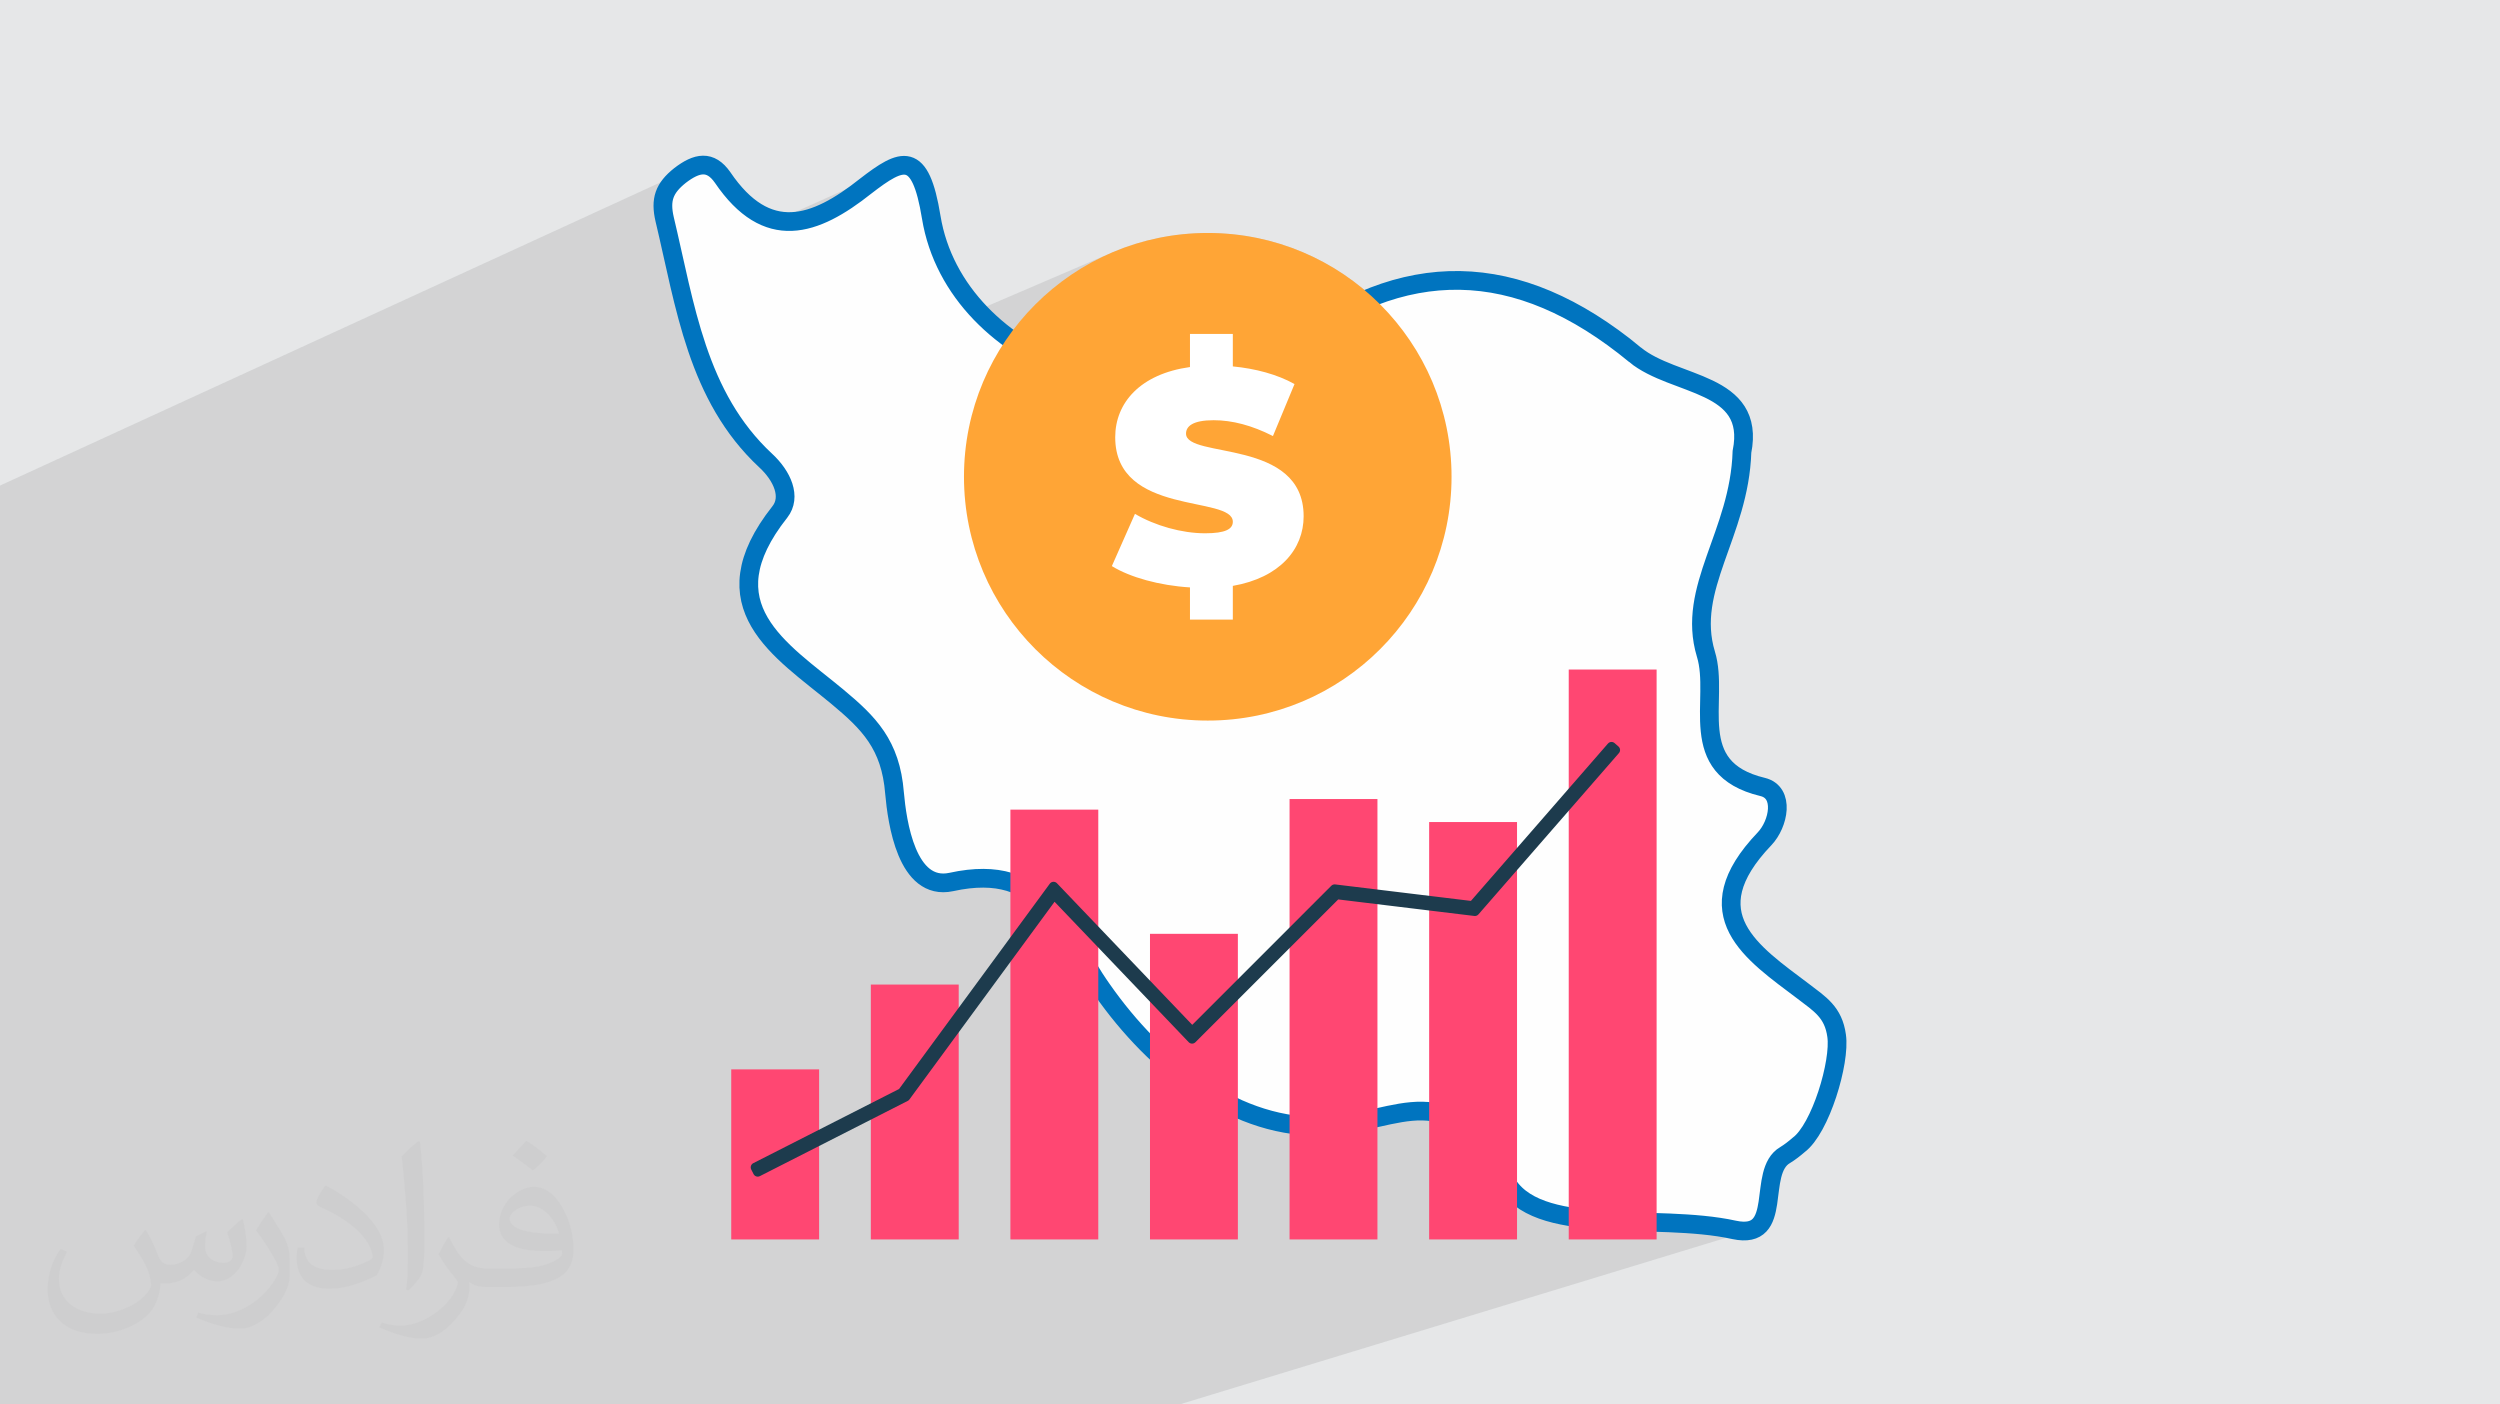 <?xml version="1.0" encoding="UTF-8"?>
<!DOCTYPE svg PUBLIC "-//W3C//DTD SVG 1.1//EN" "http://www.w3.org/Graphics/SVG/1.1/DTD/svg11.dtd">
<!-- Creator: CorelDRAW 2020 (64-Bit) -->
<svg xmlns="http://www.w3.org/2000/svg" xml:space="preserve" width="94.192mm" height="52.917mm" version="1.1" style="shape-rendering:geometricPrecision; text-rendering:geometricPrecision; image-rendering:optimizeQuality; fill-rule:evenodd; clip-rule:evenodd"
viewBox="0 0 9404.92 5283.66"
 xmlns:xlink="http://www.w3.org/1999/xlink"
 xmlns:xodm="http://www.corel.com/coreldraw/odm/2003">
 <defs>
  <style type="text/css">
   <![CDATA[
    .str0 {stroke:#0074BF;stroke-width:70.45;stroke-miterlimit:22.926}
    .str1 {stroke:#1D3B4D;stroke-width:35.23;stroke-linecap:round;stroke-linejoin:round;stroke-miterlimit:10}
    .fil0 {fill:#E6E7E8}
    .fil3 {fill:#FEFEFE}
    .fil5 {fill:#1D3B4D;fill-rule:nonzero}
    .fil4 {fill:#FF4772;fill-rule:nonzero}
    .fil6 {fill:#FFA536;fill-rule:nonzero}
    .fil7 {fill:white;fill-rule:nonzero}
    .fil2 {fill:#373435;fill-opacity:0.031}
    .fil1 {fill:#2B2A29;fill-opacity:0.102}
   ]]>
  </style>
 </defs>
 <g id="Layer_x0020_1">
  <polygon class="fil0" points="-0,0 9404.92,0 9404.92,5283.66 -0,5283.66 "/>
  <polygon class="fil1" points="-0,4473.47 -0,4468.84 -0,4265.07 -0,4119.26 -0,4064.91 -0,4017.54 -0,4008.76 -0,3958.92 -0,3931.86 -0,3861.03 -0,3818.55 -0,3798.74 -0,3786.96 -0,3644.4 -0,3571 -0,3440.6 -0,3424.17 -0,3364.15 -0,3321.41 -0,3298.83 -0,3251.05 -0,3233.91 -0,3219.17 -0,3148.17 -0,3124.95 -0,2951.36 -0,2817.82 -0,2746.87 -0,2188.47 -0,2160.42 -0,2140.72 -0,1961.74 -0,1833.81 -0,1826.67 2603.58,631.51 2592.69,637.09 2581.56,643.72 2570.17,651.35 2558.5,659.93 2547.67,668.92 2537.92,677.83 2529.19,686.74 2521.47,695.68 2514.76,704.7 2509.01,713.88 2504.22,723.25 2500.35,732.85 2497.4,742.76 2495.33,753.01 2494.12,763.67 2493.76,774.78 2494.23,786.4 2495.5,798.57 2497.55,811.35 2500.35,824.79 2507.53,855.28 2514.55,885.84 2521.47,916.47 2528.32,947.14 2535.16,977.82 2540.17,1000.23 3366.38,629.28 3347.25,638.13 3326.73,649.99 3304.76,664.53 3281.26,681.48 3256.18,700.51 3238.28,714.5 3220.43,727.92 3202.67,740.73 3184.98,752.88 3167.35,764.33 3149.81,775.06 3132.33,785.01 3114.91,794.16 3097.58,802.45 2550.81,1047.1 2556.04,1069.75 2563.27,1100.28 2570.71,1130.72 2578.42,1161.04 2586.41,1191.24 2594.77,1221.26 2603.52,1251.12 2612.71,1280.77 2622.39,1310.2 2632.6,1339.37 2643.39,1368.29 2654.8,1396.92 2666.88,1425.22 2679.68,1453.21 2693.23,1480.84 2707.6,1508.09 2722.82,1534.94 2738.92,1561.38 2743.52,1568.38 4186.55,948.51 4228.2,932.09 4270.81,917.67 4314.34,905.31 4358.71,895.06 4403.87,887 4449.78,881.17 4496.36,877.63 4543.56,876.43 4590.75,877.63 4637.32,881.17 4683.21,887 4728.37,895.06 4772.73,905.31 4816.26,917.67 4858.86,932.09 4900.51,948.51 4941.14,966.89 4980.68,987.14 5019.08,1009.22 5056.3,1033.08 5092.25,1058.66 5126.9,1085.88 5160.18,1114.71 5192.03,1145.08 5222.39,1176.93 5251.23,1210.21 5278.45,1244.86 5304.03,1280.81 5327.88,1318.02 5349.97,1356.43 5370.22,1395.97 5388.59,1436.6 5405.02,1478.24 5419.44,1520.85 5431.8,1564.37 5442.04,1608.73 5450.11,1653.9 5455.94,1699.79 5459.47,1746.36 5460.67,1793.54 5459.47,1840.74 5455.94,1887.33 5450.11,1933.23 5442.04,1978.4 5431.8,2022.78 5419.44,2066.31 5405.02,2108.93 5388.59,2150.58 5370.22,2191.21 5349.97,2230.76 5327.88,2269.17 5304.03,2306.39 5278.45,2342.35 5251.23,2377 5222.39,2410.28 5192.03,2442.14 5160.18,2472.51 5126.9,2501.34 5092.25,2528.57 5056.3,2554.14 5019.08,2578.01 4980.68,2600.08 4941.14,2620.34 4900.51,2638.72 4858.86,2655.14 3801.11,3050.98 3801.11,3290.42 5901.52,2518.76 5901.52,2866.37 6062.4,2808.77 5901.52,2993.5 5901.52,4576.36 5905.03,4577.01 5933.39,4581.24 5962.56,4584.78 5992.47,4587.68 6023.01,4590.06 6054.09,4592 6085.64,4593.57 6117.55,4594.87 6149.73,4595.99 6182.1,4597.01 6214.55,4598.02 6247.01,4599.12 6279.38,4600.37 6311.56,4601.87 6343.49,4603.73 6375.04,4606 6406.13,4608.79 6436.69,4612.19 6466.61,4616.26 6495.8,4621.12 6524.17,4626.85 6541.25,4629.79 6556.66,4631.07 6570.5,4630.77 6582.87,4629 6593.86,4625.84 4436.47,5283.66 4373.88,5283.66 4208.8,5283.66 3896.04,5283.66 3712.06,5283.66 3399.3,5283.66 3215.33,5283.66 3003.46,5283.66 2902.58,5283.66 2718.61,5283.66 2405.87,5283.66 2221.9,5283.66 1909.15,5283.66 1808.85,5283.66 1725.17,5283.66 1412.42,5283.66 1228.44,5283.66 915.69,5283.66 475.62,5283.66 404,5283.66 313.51,5283.66 258.86,5283.66 188.96,5283.66 131.64,5283.66 23.11,5283.66 -0,5283.66 -0,5178.91 -0,5139.38 -0,5119.61 -0,5051.81 -0,5011.75 -0,5005.5 -0,4979.23 -0,4886.48 -0,4806.71 -0,4779.28 -0,4774.62 -0,4686.9 -0,4638.29 "/>
  <path class="fil2" d="M548.54 4627.69c17.95,27.21 29.6,53.36 40.96,82.43 8.45,16.91 12.93,48.09 52.57,48.09 11.61,0 28.28,-3.42 43.06,-11.61 16.63,-8.73 29.32,-21.94 35.94,-42l15.85 -53.36 38.57 -19.02 2.64 2.64c-5.27,20.09 -6.59,39.36 -6.59,54.43 0,44.63 38.57,61.56 69.22,61.56 17.95,0 34.09,-8.73 34.09,-25.11 0,-21.13 -8.98,-57.06 -20.62,-89.29 17.95,-17.95 35.94,-35.94 56.53,-50.47l3.17 1.6c8.98,38.04 14,75.56 14,100.66 0,24.57 -10.83,51.79 -19.81,69.49 -18.49,34.87 -51.25,62.62 -90.87,62.62 -30.1,0 -63.65,-15.07 -86.66,-43.06l-1.32 0c-21.66,26.96 -55.22,51.25 -108.86,51.25l-16.63 0c-2.64,35.41 -10.29,60.49 -21.94,82.95 -31.95,62.34 -126.81,106.47 -216.1,106.47 -124.17,0 -186.51,-71.59 -186.51,-166.96 0,-58.91 19.27,-113.6 48.88,-152.42l24.29 10.04c-18.49,35.41 -30.91,68.68 -30.91,101.45 0,89.29 72.66,131.83 156.4,131.83 77.68,0 173.83,-49.41 191.28,-106.72 -6.59,-62.62 -30.1,-91.93 -66.04,-148.99 10.83,-19.02 24.83,-38.04 42.28,-58.38l3.17 0 0 0 0 0 -0.02 -0.09zm1432.13 -336.04c26.15,16.39 51.79,35.66 76.87,57.85 -14,19.81 -31.45,37.79 -53.11,53.64 -25.11,-20.34 -50.19,-37.79 -75.84,-56.27 17.42,-19.55 34.62,-38.29 52.04,-55.22l0 0 0 0 0 0 0 0 0 0 0.03 0zm13.47 244.11c-42.28,0 -76.87,27.75 -76.87,48.34 0,44.13 84.53,57.85 185.72,57.31 -12.68,-51.79 -57.06,-105.68 -108.86,-105.68l0.01 0.03zm-94.86 236.19c54.96,0 103.04,-1.6 139.74,-10.83 40.96,-10.29 75.56,-30.91 75.56,-45.17 0,-3.7 0,-8.19 -1.32,-11.89 -22.98,2.11 -49.41,2.11 -72.38,2.11 -74.49,0 -131.55,-16.91 -154.02,-58.66 -5.55,-11.61 -9.51,-24.57 -9.51,-39.36 0,-40.43 17.42,-79.79 48.09,-107 25.61,-22.45 53.89,-36.44 82.67,-36.44 52.04,0 93.51,41.75 122.57,107.54 15.85,35.94 26.68,77.4 26.68,129.72 0,34.87 -9.51,64.19 -31.17,85.85 -40.43,39.11 -114.92,53.89 -229.04,53.89l-51.79 0 0 0 -13.47 0c-28.28,0 -48.62,-5.02 -64.72,-17.42l-2.64 0c0.79,6.59 1.32,12.93 1.32,19.02 0,25.61 -8.45,58.38 -25.61,84.53 -50.72,75.3 -105.68,108.04 -153.24,108.04 -48.09,0 -107,-18.49 -160.11,-42.54l9.51 -18.49c17.17,7.13 40.96,11.89 73.7,11.89 85.85,0 198.66,-82.43 212.66,-163 -3.17,-6.59 -8.98,-15.32 -17.17,-24.57 -25.11,-29.85 -40.96,-54.68 -55.75,-80.83 12.68,-25.11 24.29,-45.17 35.13,-63.4l4.49 -0.53c36.72,74.77 69.99,117.55 144.23,117.55l11.61 0 0 0 53.89 0 0 0 0 0 0 0 0 0 0 0 0.09 0.01zm-371.98 79c6.34,-34.34 6.87,-72.91 6.87,-108.86l0 -53.36c0,-99.6 -12.68,-244.36 -22.98,-338.68 17.95,-19.27 43.06,-42 62.87,-57.31l5.81 1.6c13.47,118.62 16.63,256 16.63,383.06 0,33.3 -1.32,65.79 -4.49,89.55 -1.85,30.1 -19.27,52.83 -56.53,87.7l-8.19 -3.7zm-382.8 -157.19c1.85,46.77 24.83,83.49 105.15,83.49 49.93,0 92.19,-12.93 138.96,-35.13 8.45,-3.7 12.93,-8.73 12.93,-12.93 0,-29.32 -22.45,-68.15 -60.23,-103.55 -36.72,-33.3 -85.34,-62.62 -130.76,-82.18 -15.6,-6.59 -20.62,-13.47 -20.62,-20.09 0,-13.47 17.95,-41.75 32.77,-62.09l5.02 -0.53c52.04,27.21 110.17,67.64 153.24,112.53 39.11,41.47 63.4,83.49 63.4,129.19 0,33.81 -10.29,65.51 -26.96,95.11 -57.06,28.79 -117.83,50.72 -178.06,50.72 -73.17,0 -123.1,-34.34 -123.1,-114.92 0,-8.73 0,-22.19 3.17,-39.64l25.11 0 0 0 0 0 0 0 0 0 0 0 -0.02 0zm-132.37 -132.9l45.45 73.45c16.63,27.21 32.23,56.81 32.23,103.55l0 59.7c0,48.34 -30.91,100.13 -80.83,151.38 -39.11,34.62 -73.7,49.41 -105.68,49.41 -47.55,0 -101.98,-14.79 -164.85,-41.75l7.13 -18.49c19.81,5.27 42.79,9.77 71.06,9.77 90.36,-0.53 182.8,-66.57 225.08,-147.15 5.02,-9.26 6.87,-17.95 6.87,-24.04 0,-9.26 -5.02,-19.55 -8.98,-28.79 -22.98,-43.31 -48.62,-82.95 -76.87,-119.68 14.79,-23.25 29.6,-45.7 45.7,-67.9l3.7 0.53 0 0 0 0 0 0 0 0 0 0 -0.02 0.01z"/>
  <g id="_2170254042144">
   <path class="fil3 str0" d="M6151.11 1334.6c-445.75,-367.77 -874.54,-367.77 -1308.17,-30.43 -448.16,344.95 -1247.6,73.56 -1339.66,-486.98 -41.18,-253.64 -109.01,-223.2 -247.1,-116.67 -191.38,152.18 -370.64,213.06 -537.8,-32.97 -46.03,-65.95 -96.9,-55.8 -159.89,-7.61 -60.57,48.19 -75.1,91.31 -58.14,164.86 77.52,324.66 121.13,667.07 380.34,908.03 62.98,58.34 96.9,136.96 53.29,192.77 -281.01,355.09 4.84,519.96 215.6,694.97 118.7,98.92 201.07,180.09 215.6,362.7 9.69,109.06 46.02,370.31 213.19,334.8 358.53,-78.63 414.25,187.7 566.86,403.29 203.49,291.69 511.16,532.64 845.47,514.89 273.75,-15.22 462.7,-202.91 671.03,202.91 111.44,218.13 564.45,121.75 862.42,187.7 191.38,40.58 82.37,-218.13 191.38,-281.54 16.95,-10.14 36.33,-25.36 50.86,-38.04 82.38,-60.88 157.46,-311.98 142.93,-410.9 -12.11,-88.78 -62.99,-119.21 -125.97,-167.4 -191.39,-144.57 -416.68,-289.15 -145.35,-573.22 53.29,-55.8 77.52,-175.02 -7.27,-195.3 -295.55,-71.02 -159.89,-327.19 -213.19,-499.66 -75.1,-248.56 125.97,-451.48 135.66,-760.92 53.29,-266.32 -254.36,-243.49 -402.14,-365.24l0.01 -0.02z"/>
   <polygon class="fil4" points="2750.9,4662.74 3081.51,4662.74 3081.51,4022.94 2750.9,4022.94 "/>
   <polygon class="fil4" points="3276,4662.74 3606.62,4662.74 3606.62,3703.86 3276,3703.86 "/>
   <polygon class="fil4" points="3801.11,4662.74 4131.72,4662.74 4131.72,3045.8 3801.11,3045.8 "/>
   <polygon class="fil4" points="4326.21,4662.74 4656.82,4662.74 4656.82,3513 4326.21,3513 "/>
   <polygon class="fil4" points="4851.3,4662.74 5181.91,4662.74 5181.91,3005.94 4851.3,3005.94 "/>
   <polygon class="fil4" points="5376.4,4662.74 5707.02,4662.74 5707.02,3092.49 5376.4,3092.49 "/>
   <polygon class="fil4" points="5901.52,4662.74 6232.13,4662.74 6232.13,2518.76 5901.52,2518.76 "/>
   <polygon class="fil5 str1" points="2850.59,4408.87 2841.77,4391.52 3393.98,4110.57 3963.48,3334.88 4484.85,3880.61 5020.85,3344.63 5540.7,3407.78 6062.4,2808.77 6077.04,2821.55 5548.56,3428.33 5027.93,3365.08 4484.54,3908.45 3965.44,3365.09 3406.93,4125.81 "/>
   <g>
    <path class="fil6" d="M5460.67 1793.54c0,506.58 -410.68,917.25 -917.11,917.25 -506.58,0 -917.11,-410.67 -917.11,-917.25 0,-506.43 410.53,-917.11 917.11,-917.11 506.43,0 917.11,410.68 917.11,917.11z"/>
    <path class="fil7" d="M4637.85 2204.07l0 126.94 -161.22 0 0 -121.2c-114.29,-6.92 -225.19,-37.8 -293.89,-80.17l86.93 -196.51c75.46,44.56 176.07,73.1 264.03,73.1 76.78,0 104.14,-16.03 104.14,-43.38 0,-100.76 -442.45,-19.57 -442.45,-317.87 0,-129.29 93.7,-237.99 281.23,-264.17l0 -124.59 161.22 0 0 122.23c84.57,8.1 166.95,29.86 232.11,66.34l-81.2 195.63c-78.99,-40.16 -153.12,-59.58 -222.99,-59.58 -78.84,0 -103.99,22.95 -103.99,50.45 0,95.9 442.45,15.89 442.45,310.95 0,123.41 -89.14,230.93 -266.38,261.82z"/>
   </g>
  </g>
 </g>
</svg>
